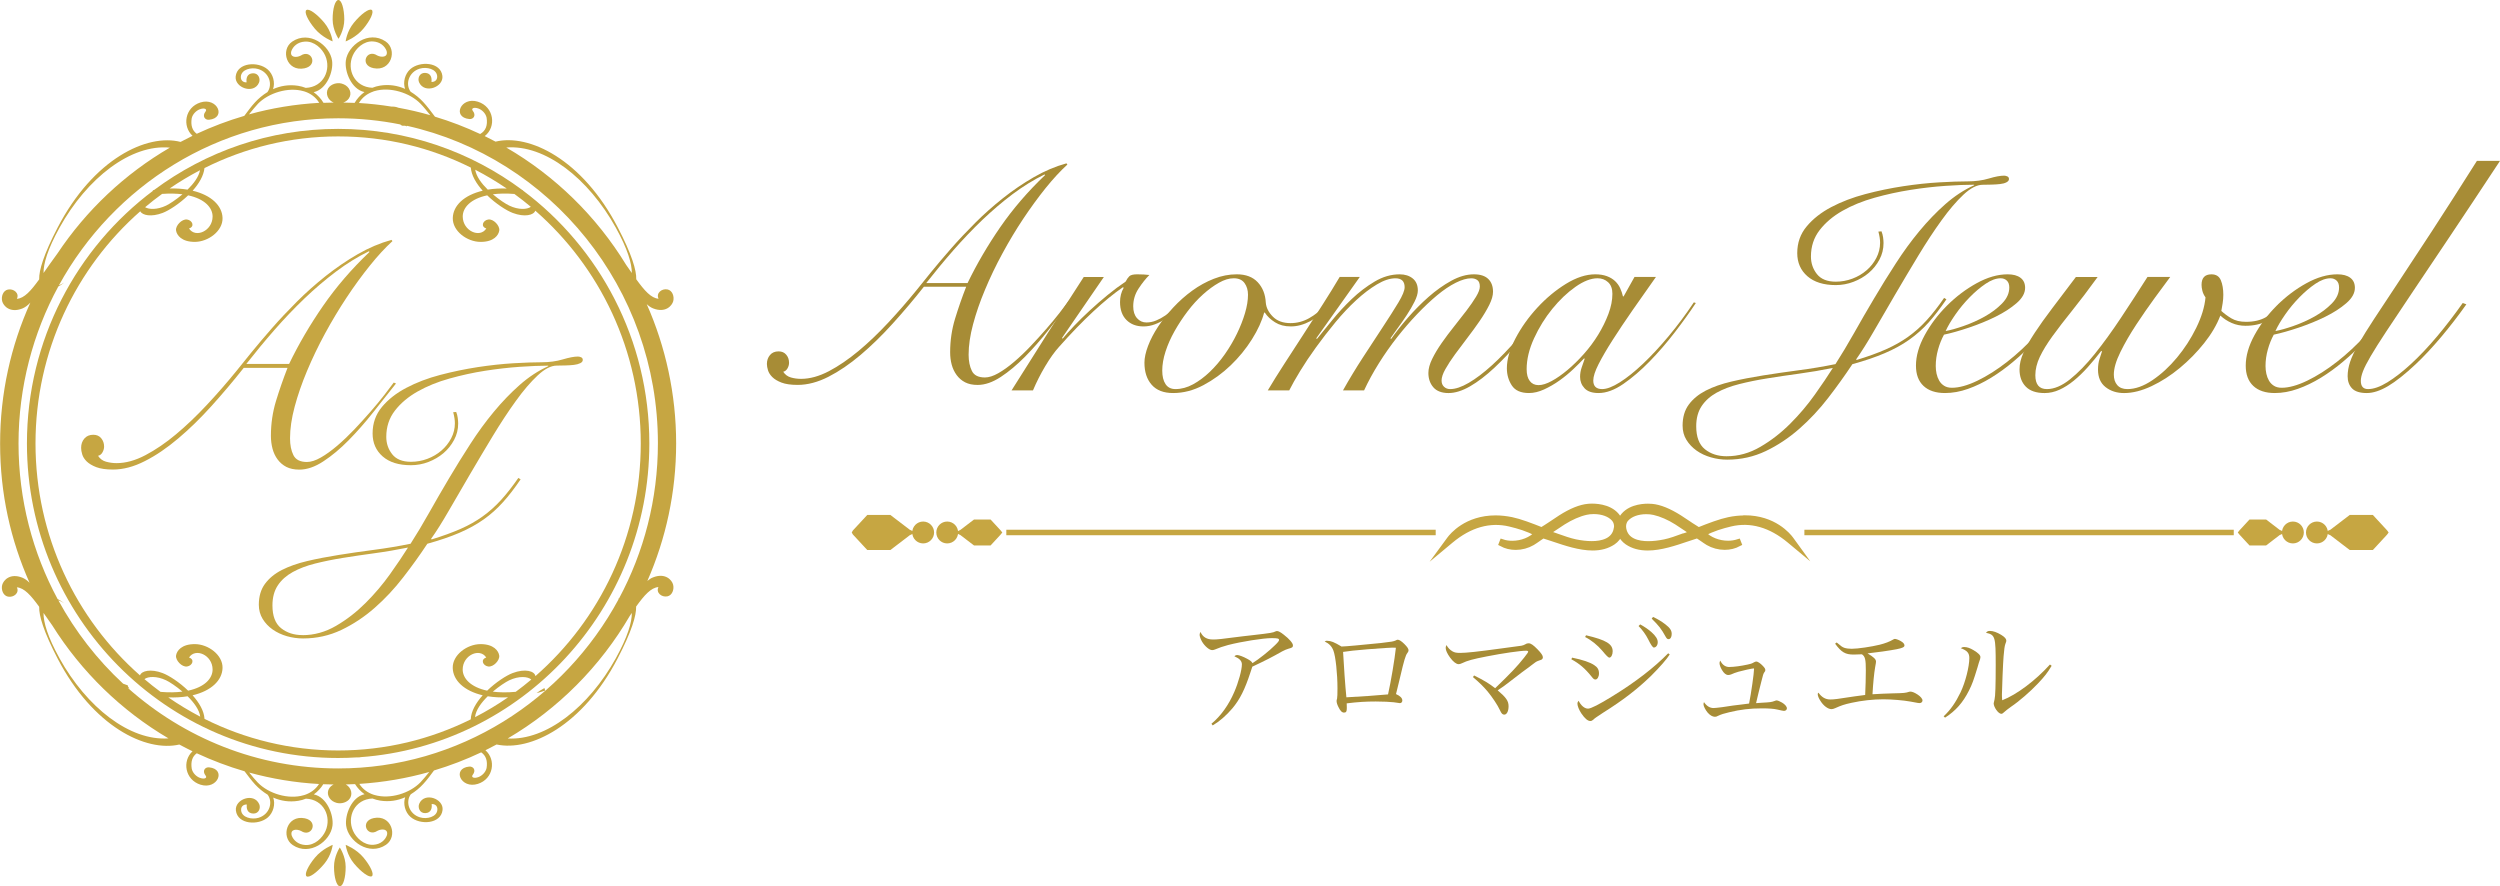 <?xml version="1.0" encoding="UTF-8"?>
<svg id="_レイヤー_2" data-name="レイヤー_2" xmlns="http://www.w3.org/2000/svg" viewBox="0 0 454.85 161.24">
  <defs>
    <style>
      .cls-1 {
        fill: #a78c36;
      }

      .cls-2 {
        stroke: #c6a642;
        stroke-miterlimit: 10;
      }

      .cls-2, .cls-3 {
        fill: #c6a642;
      }
    </style>
  </defs>
  <g id="_レイヤー_1-2" data-name="レイヤー_1">
    <g>
      <g>
        <path class="cls-3" d="M61.57,0c-.59,0-1.06,1.58-1.05,3.53,0,1.95,1.07,3.53,1.07,3.53,0,0,1.06-1.58,1.05-3.53C62.63,1.58,62.15,0,61.57,0Z"/>
        <path class="cls-3" d="M55.76,1.82c-.48.3.21,1.82,1.52,3.4,1.32,1.58,3.24,2.31,3.24,2.31,0,0-.21-1.82-1.52-3.4-1.32-1.58-2.77-2.61-3.24-2.31Z"/>
        <path class="cls-3" d="M67.62,1.8c-.48-.3-1.92.74-3.23,2.33-1.31,1.58-1.5,3.41-1.5,3.41,0,0,1.92-.74,3.23-2.33,1.31-1.58,1.98-3.11,1.5-3.41Z"/>
        <path class="cls-3" d="M60.77,157.72c0,1.95.49,3.53,1.07,3.53.59,0,1.06-1.58,1.05-3.53,0-1.95-1.07-3.53-1.07-3.53,0,0-1.06,1.58-1.05,3.53Z"/>
        <path class="cls-3" d="M62.89,153.71s.21,1.82,1.52,3.4c1.32,1.58,2.77,2.61,3.24,2.31s-.21-1.82-1.52-3.4c-1.32-1.58-3.24-2.31-3.24-2.31Z"/>
        <path class="cls-3" d="M57.3,156.04c-1.31,1.58-1.98,3.11-1.5,3.41.48.3,1.92-.74,3.23-2.33,1.31-1.58,1.5-3.41,1.5-3.41,0,0-1.92.74-3.23,2.33Z"/>
        <path class="cls-3" d="M95.1,34.63s.05-.02.08-.03c-.05,0-.1-.01-.14-.02-9.39-6.99-20.98-11.13-33.52-11.13s-24.09,4.13-33.48,11.11c-.14.02-.29.04-.42.06.11-.02.2,0,.29.04-13.95,10.43-23.01,27.18-23.01,46.02,0,31.56,25.4,57.23,56.62,57.23,1.14,0,2.27-.04,3.4-.11.06,0,.12,0,.19,0,.14,0,.29-.01.43-.01,0,0,.02-.02.02-.03,29.34-2.1,52.58-26.9,52.58-57.08,0-18.86-9.07-35.61-23.04-46.05ZM96.57,37.63c-.66.49-2.22.59-3.91-.22-.62-.29-1.81-1.06-2.99-2.06,1.13-.15,2.43-.18,3.92-.06,1.02.74,2.01,1.52,2.98,2.33ZM92.18,34.3c-1.25-.04-2.4.03-3.44.2-1.13-1.11-2.09-2.4-2.28-3.62,1.98,1.03,3.89,2.17,5.73,3.42ZM36.39,30.98c-.23,1.19-1.16,2.44-2.27,3.52-.99-.16-2.08-.24-3.26-.21,1.77-1.21,3.62-2.32,5.53-3.32ZM29.47,35.28c1.41-.1,2.65-.07,3.73.07-1.18,1-2.36,1.76-2.98,2.06-1.62.77-3.11.72-3.82.29,1-.84,2.02-1.65,3.08-2.41ZM26.28,123.56c.66-.5,2.22-.6,3.93.21.62.29,1.81,1.06,2.98,2.06-1.14.15-2.47.18-3.98.05-1-.74-1.98-1.51-2.93-2.32ZM30.61,126.88c1.28.05,2.46-.02,3.52-.2,1.16,1.14,2.14,2.46,2.3,3.71-2.01-1.05-3.95-2.23-5.82-3.51ZM86.43,130.48c.12-1.27,1.12-2.63,2.31-3.8,1.11.18,2.35.25,3.7.19-1.92,1.33-3.93,2.54-6.01,3.61ZM93.84,125.87c-1.6.15-2.99.12-4.18-.03,1.18-1,2.36-1.76,2.98-2.06,1.79-.85,3.42-.7,4.02-.14-.92.77-1.86,1.52-2.83,2.23ZM97.41,123c-.14-.91-1.88-1.41-4.15-.54-1.15.44-3.03,1.65-4.63,3.2-3.02-.65-4.46-2.25-4.45-3.87.02-2.62,3.13-3.98,4.29-2.16-1.1.36-.61,1.49.35,1.63.96.14,2.14-1.14,2.01-1.99-.12-.85-1-2.09-3.43-2.08-2.44.02-5.09,1.98-5.03,4.34.06,2.25,2.05,4.17,5.45,4.97-1.21,1.36-2.12,2.9-2.17,4.38-7.29,3.62-15.48,5.66-24.13,5.66s-16.97-2.07-24.31-5.75c-.08-1.45-.98-2.96-2.17-4.29,3.4-.8,5.39-2.72,5.45-4.97.06-2.37-2.6-4.33-5.03-4.34s-3.31,1.22-3.43,2.08c-.12.85,1.05,2.14,2.01,1.99.96-.14,1.45-1.28.35-1.63,1.16-1.82,4.27-.46,4.29,2.16.01,1.63-1.42,3.22-4.45,3.87-1.6-1.55-3.48-2.76-4.64-3.2-2.16-.82-3.85-.41-4.12.42-11.64-10.25-19.01-25.37-19.01-42.2s7.39-31.99,19.06-42.24c.39.75,2.01,1.08,4.07.3,1.15-.44,3.03-1.65,4.64-3.2,3.02.65,4.46,2.25,4.45,3.87-.02,2.62-3.13,3.98-4.29,2.16,1.1-.35.61-1.49-.35-1.63-.96-.14-2.14,1.14-2.01,1.99.12.85,1,2.09,3.43,2.08,2.44-.02,5.09-1.98,5.03-4.34-.06-2.25-2.05-4.17-5.44-4.97,1.14-1.28,2.01-2.72,2.15-4.12,7.34-3.68,15.59-5.76,24.32-5.76s16.85,2.04,24.14,5.67c.11,1.43.99,2.9,2.16,4.21-3.4.8-5.39,2.72-5.44,4.97-.06,2.37,2.6,4.33,5.03,4.34,2.44.02,3.31-1.22,3.43-2.08.12-.85-1.05-2.14-2.01-1.99-.96.14-1.45,1.28-.35,1.63-1.16,1.82-4.27.46-4.29-2.16-.01-1.63,1.42-3.22,4.45-3.87,1.6,1.55,3.48,2.76,4.64,3.2,2.15.82,3.83.41,4.11-.41,11.74,10.25,19.19,25.44,19.19,42.35s-7.43,32.07-19.15,42.32Z"/>
        <path class="cls-3" d="M99.06,125.18c-.51.27-.98.59-1.45.92.54-.13,1.06-.28,1.57-.45,0-.02-.01-.04-.02-.06-.01-.14-.06-.28-.11-.41Z"/>
        <path class="cls-3" d="M117.68,55.35c.37.34.74.6,1.15.76,2.23.88,3.43-.46,3.66-1.32.22-.86-.16-1.95-1.05-2.13-1.04-.21-2.13.68-1.62,1.69-1.35-.09-2.57-1.48-4.06-3.54.05-1.63-.81-4.53-3.37-9.45-6.45-12.39-16.14-17.07-22.23-15.59-.65-.35-1.31-.69-1.97-1.01,2.16-1.66,1.72-5.33-1.25-6.26-3.09-.97-4.76,2.84-1.55,3.16.75.07,1.3-.66.63-1.5-.35-.43.2-.73,1.06-.4.59.22,1.27.83,1.45,1.63.23,1.42-.16,2.42-1.17,2.99-2.64-1.24-5.39-2.3-8.22-3.15-.7-.9-1.36-1.84-2.15-2.68-.67-.72-1.44-1.35-2.28-1.86-1.02-1.38-.34-3.6,1.66-4.2,1.23-.37,3.07.04,3.17,1.37.06.84-.63,1.09-1.04,1.04.09-.64-.04-1.61-1.18-1.64-1.02-.02-1.38,1.02-1.07,1.72.96,2.16,4.48.9,4.24-1.17-.3-2.54-4.1-2.76-5.84-1.23-.98.87-1.37,2.4-.95,3.59-1.36-.6-2.9-.86-4.56-.59-.49.08-.95.21-1.39.39-3.26-.13-4.7-3.3-3.57-5.87.54-1.24,1.95-2.67,3.69-2.56,1.29.08,2.14.84,2.47,1.73.31,1.18-.92,1.22-1.71.82-1.93-1.27-3.27,1.78-.68,2.31,3.26.66,4.42-3.38,2.2-4.87-3.09-2.08-6.87.7-7.23,3.51-.25,1.97,1.01,5.21,3.39,5.71-.75.54-1.36,1.22-1.79,1.97-.68-.03-1.37-.05-2.06-.06.42-.15.78-.41,1.02-.76.64-.93.11-2.14-.98-2.58,0,0-.01,0-.02,0-.8-.38-1.92-.17-2.54.46-.79.81-.51,2.13.47,2.73.1.06.2.11.3.15-.62,0-1.23.02-1.85.05-.44-.74-1.04-1.4-1.79-1.94,2.38-.51,3.62-3.75,3.35-5.72-.37-2.81-4.17-5.58-7.25-3.48-2.21,1.5-1.03,5.53,2.23,4.86,2.59-.54,1.23-3.59-.69-2.31-.78.41-2.02.36-1.71-.81.32-.89,1.16-1.66,2.46-1.74,1.74-.12,3.16,1.3,3.71,2.54,1.14,2.56-.28,5.74-3.54,5.88-.44-.17-.9-.3-1.39-.38-1.66-.26-3.2,0-4.56.61.41-1.19.02-2.72-.97-3.58-1.75-1.53-5.54-1.29-5.83,1.26-.23,2.07,3.3,3.32,4.24,1.15.3-.7-.07-1.74-1.08-1.72-1.14.03-1.27,1.01-1.17,1.65-.41.05-1.1-.19-1.05-1.03.09-1.34,1.93-1.76,3.16-1.39,2,.6,2.69,2.81,1.68,4.2-.84.51-1.61,1.15-2.27,1.87-.71.77-1.31,1.62-1.94,2.45-2.98.87-5.87,1.97-8.65,3.26-.82-.59-1.12-1.53-.92-2.82.18-.8.86-1.4,1.45-1.63.87-.33,1.41-.04,1.07.4-.67.84-.11,1.57.64,1.5,3.21-.33,1.52-4.13-1.57-3.15-2.85.9-3.34,4.34-1.44,6.07-.74.36-1.46.73-2.18,1.11-6.09-1.57-15.86,3.09-22.35,15.56-2.56,4.92-3.42,7.82-3.37,9.45-1.49,2.06-2.71,3.45-4.06,3.54.51-1.01-.58-1.9-1.62-1.69-.89.18-1.27,1.27-1.05,2.13.22.86,1.43,2.2,3.66,1.32.52-.21.99-.57,1.46-1.07-3.53,7.82-5.5,16.5-5.5,25.64s1.92,17.59,5.36,25.33c-.42-.43-.86-.74-1.32-.93-2.23-.88-3.43.46-3.66,1.32-.22.86.16,1.95,1.05,2.13,1.04.21,2.13-.68,1.62-1.69,1.34.09,2.57,1.48,4.06,3.54-.05,1.63.81,4.53,3.37,9.45,6.41,12.32,16.03,17.02,22.13,15.61.79.43,1.59.84,2.4,1.23-1.91,1.74-1.4,5.18,1.46,6.08,3.09.97,4.76-2.84,1.55-3.16-.75-.07-1.3.66-.63,1.5.35.43-.2.73-1.07.4-.59-.22-1.27-.83-1.45-1.63-.21-1.29.09-2.24.91-2.83,2.79,1.3,5.7,2.4,8.7,3.28.62.81,1.22,1.64,1.92,2.4.67.72,1.44,1.35,2.28,1.86,1.02,1.38.34,3.6-1.66,4.2-1.23.37-3.07-.04-3.17-1.37-.06-.84.63-1.09,1.04-1.04-.09.64.04,1.61,1.18,1.64,1.02.02,1.38-1.02,1.07-1.72-.96-2.16-4.48-.9-4.24,1.17.3,2.54,4.1,2.76,5.84,1.23.98-.87,1.37-2.4.95-3.59,1.36.6,2.9.86,4.56.59.49-.08.95-.21,1.39-.39,3.26.13,4.7,3.3,3.57,5.87-.55,1.24-1.95,2.67-3.69,2.56-1.29-.08-2.14-.84-2.47-1.73-.31-1.18.92-1.22,1.71-.82,1.93,1.27,3.27-1.78.68-2.31-3.26-.66-4.42,3.38-2.2,4.87,3.09,2.08,6.87-.7,7.23-3.51.25-1.97-1.01-5.21-3.39-5.71.71-.51,1.29-1.15,1.72-1.85.62.03,1.25.04,1.88.05-.31.16-.58.37-.77.65-.64.93-.11,2.14.98,2.58,0,0,.01,0,.02,0,.8.38,1.92.17,2.54-.46.79-.81.51-2.13-.47-2.73-.03-.02-.06-.03-.09-.05.57-.01,1.13-.03,1.69-.06.43.7,1.02,1.33,1.73,1.84-2.37.51-3.61,3.75-3.35,5.72.37,2.81,4.17,5.58,7.25,3.48,2.21-1.5,1.03-5.53-2.23-4.86-2.59.54-1.23,3.59.69,2.31.78-.41,2.02-.36,1.71.81-.32.89-1.16,1.66-2.46,1.74-1.74.12-3.16-1.3-3.71-2.54-1.14-2.56.28-5.74,3.54-5.88.44.17.9.3,1.39.38,1.66.26,3.2,0,4.56-.61-.41,1.19-.02,2.72.97,3.58,1.75,1.53,5.54,1.29,5.83-1.26.23-2.07-3.3-3.32-4.24-1.15-.3.7.07,1.74,1.08,1.72,1.14-.03,1.27-1.01,1.17-1.65.41-.05,1.1.19,1.05,1.03-.09,1.34-1.93,1.76-3.16,1.39-2-.6-2.69-2.81-1.68-4.2.84-.51,1.61-1.15,2.27-1.87.72-.77,1.32-1.62,1.95-2.46,2.96-.89,5.83-1.99,8.59-3.3.86.59,1.19,1.54.98,2.86-.18.8-.86,1.4-1.45,1.63-.87.33-1.41.04-1.07-.4.67-.84.11-1.57-.64-1.5-3.21.33-1.52,4.13,1.57,3.15,2.87-.91,3.35-4.41,1.38-6.12.68-.34,1.36-.69,2.03-1.05,6.11,1.32,15.65-3.4,22.02-15.65,2.56-4.92,3.42-7.82,3.37-9.45,1.49-2.06,2.71-3.45,4.06-3.54-.51,1.01.58,1.9,1.62,1.69.89-.18,1.27-1.27,1.05-2.13-.22-.86-1.43-2.2-3.66-1.32-.36.14-.7.36-1.03.65,3.37-7.67,5.24-16.14,5.24-25.05s-1.92-17.59-5.36-25.33ZM112.04,41.42c2.17,3.91,2.93,6.57,2.91,8.25-.33-.47-.67-.96-1.03-1.48-5.39-8.82-12.9-16.18-21.81-21.35,7.05-.57,14.95,5.6,19.93,14.58ZM67.92,16.64c.08-.02.16-.05.24-.07,2.76-.82,6.38.27,8.35,2.3.57.58,1.15,1.32,1.78,2.09-1.9-.55-3.85-1-5.82-1.36-.02,0-.03-.02-.05-.02-.37-.15-.79-.2-1.21-.19-1.94-.31-3.91-.53-5.91-.65.62-1.05,1.55-1.72,2.63-2.09ZM46.88,18.93c1.96-2.04,5.57-3.14,8.34-2.34.08.03.16.05.24.07,1.07.36,1.99,1.02,2.62,2.05-4.4.25-8.68.96-12.78,2.1.56-.69,1.09-1.35,1.59-1.88ZM10.83,41.42c5.01-9.04,12.99-15.23,20.08-14.56-8.19,4.76-15.2,11.37-20.46,19.26-.94,1.27-1.77,2.47-2.53,3.55-.02-1.68.74-4.33,2.91-8.25ZM10.83,119.77c-2.17-3.91-2.93-6.56-2.91-8.25.49.7,1.02,1.46,1.58,2.25,5.3,8.45,12.57,15.53,21.15,20.57-7.03.5-14.87-5.64-19.83-14.58ZM55.49,144.61c-.08.02-.16.05-.24.07-2.76.82-6.38-.27-8.35-2.3-.5-.52-1.02-1.15-1.56-1.82,4.08,1.12,8.33,1.84,12.7,2.08-.62.98-1.52,1.61-2.55,1.97ZM76.52,142.31c-1.96,2.04-5.57,3.14-8.34,2.34-.08-.03-.16-.05-.24-.07-1.04-.35-1.94-.99-2.57-1.96,4.38-.28,8.64-1.01,12.73-2.17-.56.69-1.08,1.34-1.59,1.87ZM112.04,119.77c-4.92,8.87-12.69,14.99-19.67,14.59,9.18-5.39,16.85-13.1,22.23-22.33.12-.17.24-.34.35-.51.03,1.68-.74,4.33-2.91,8.25ZM112.62,108.89c-.06.03-.12.05-.18.08.04.01.07.03.11.05-9.89,18.33-29.05,30.79-51.02,30.79-14.65,0-28.06-5.54-38.3-14.67.11.05.22.1.33.15-.08-.11-.16-.22-.24-.33-.06-.09-.07-.18-.06-.26-.3-.1-.58-.2-.86-.31-4.7-4.35-8.69-9.48-11.79-15.17.36.11.72.29,1.06.54-.27-.24-.7-.53-1.19-.77-4.53-8.41-7.11-18.07-7.11-28.32s2.63-20.08,7.24-28.55c.44-.22.82-.48,1.06-.71-.3.22-.63.39-.95.5,9.95-18.11,28.99-30.39,50.81-30.39,3.88,0,7.68.39,11.35,1.13,0,.02,0,.05,0,.07.1.05.21.1.31.15h.43c.16,0,.27.06.35.14.01-.04.02-.08.04-.13,26.1,5.82,45.69,29.51,45.69,57.77,0,10.21-2.56,19.82-7.06,28.21Z"/>
      </g>
      <g>
        <path class="cls-3" d="M44.36,66.91c-1.9,2.4-3.85,4.71-5.86,6.94-2.01,2.23-4.03,4.2-6.07,5.92-2.03,1.72-4.05,3.1-6.07,4.12-2.01,1.03-3.95,1.54-5.8,1.54-1.28,0-2.29-.15-3.05-.44-.75-.29-1.33-.64-1.74-1.04-.41-.41-.68-.83-.81-1.28-.14-.44-.2-.84-.2-1.19,0-.66.19-1.22.58-1.68.39-.46.93-.7,1.63-.7.62,0,1.1.21,1.45.64.35.43.52.93.52,1.51,0,.35-.1.7-.29,1.04-.19.35-.46.56-.81.64.35.54.83.9,1.45,1.07.62.17,1.26.26,1.92.26,1.66,0,3.41-.48,5.25-1.45,1.84-.97,3.7-2.23,5.57-3.8,1.88-1.57,3.74-3.35,5.6-5.34,1.86-1.99,3.64-4.03,5.34-6.12.73-.93,1.65-2.07,2.76-3.42,1.1-1.35,2.35-2.82,3.74-4.41,1.39-1.59,2.91-3.2,4.56-4.85,1.64-1.64,3.4-3.2,5.25-4.67,1.86-1.47,3.79-2.79,5.8-3.95,2.01-1.16,4.06-2.03,6.15-2.61l.17.23c-1.32,1.2-2.69,2.69-4.12,4.47-1.43,1.78-2.84,3.71-4.21,5.78-1.37,2.07-2.68,4.25-3.92,6.53-1.24,2.28-2.33,4.56-3.28,6.82-.95,2.26-1.7,4.44-2.26,6.53-.56,2.09-.84,4.01-.84,5.75,0,1.2.2,2.22.61,3.05.41.83,1.23,1.25,2.47,1.25.73,0,1.58-.27,2.52-.81.95-.54,1.94-1.26,2.99-2.15,1.04-.89,2.08-1.88,3.11-2.96,1.02-1.08,2-2.16,2.93-3.22.93-1.06,1.76-2.07,2.5-3.02.73-.95,1.32-1.71,1.74-2.29l.41.17c-1.32,1.66-2.71,3.42-4.18,5.28-1.47,1.86-2.96,3.55-4.47,5.08-1.51,1.53-3.03,2.8-4.56,3.8-1.53,1.01-2.99,1.51-4.38,1.51-.93,0-1.71-.17-2.35-.49-.64-.33-1.17-.78-1.6-1.36-.43-.58-.74-1.24-.93-1.97-.19-.73-.29-1.51-.29-2.32,0-2.21.31-4.32.93-6.36.62-2.03,1.32-4.03,2.09-6.01h-7.95ZM52.6,66.21c1.74-3.6,3.8-7.12,6.18-10.56,2.38-3.44,5.19-6.71,8.45-9.81l-.12-.12c-2.05,1.01-4.05,2.24-6.01,3.72-1.95,1.47-3.86,3.1-5.72,4.88-1.86,1.78-3.67,3.68-5.43,5.69-1.76,2.01-3.47,4.08-5.14,6.21h7.78Z"/>
        <path class="cls-3" d="M83,74.95c.14.34.23.71.28,1.08.05.38.08.72.08,1.03,0,1.07-.25,2.06-.75,2.99-.5.93-1.14,1.73-1.93,2.4-.79.67-1.7,1.2-2.73,1.6-1.03.4-2.1.59-3.2.59-2.2,0-3.91-.53-5.13-1.6-1.22-1.07-1.83-2.46-1.83-4.18,0-1.86.57-3.46,1.7-4.82,1.13-1.36,2.61-2.52,4.44-3.48,1.82-.96,3.88-1.75,6.17-2.35,2.29-.6,4.57-1.07,6.84-1.42,2.27-.34,4.43-.58,6.48-.7,2.05-.12,3.76-.18,5.13-.18s2.69-.17,3.84-.52c1.15-.34,2.07-.52,2.76-.52.17,0,.36.04.57.13.21.09.31.25.31.49s-.15.44-.46.59c-.31.15-.7.26-1.16.31-.46.05-.98.09-1.55.1-.57.02-1.09.03-1.57.03-1.03,0-2.18.59-3.46,1.78-1.27,1.19-2.6,2.73-3.97,4.64-1.38,1.91-2.78,4.04-4.21,6.4-1.43,2.36-2.82,4.7-4.18,7.02-1.36,2.32-2.64,4.52-3.84,6.6-1.2,2.08-2.27,3.78-3.2,5.08l.1.1c2.03-.62,3.78-1.26,5.26-1.91,1.48-.65,2.82-1.41,4.02-2.27,1.2-.86,2.32-1.86,3.35-2.99,1.03-1.13,2.08-2.48,3.15-4.02l.41.26c-1.07,1.58-2.13,2.97-3.2,4.15-1.07,1.19-2.24,2.24-3.53,3.15-1.29.91-2.76,1.72-4.41,2.43-1.65.71-3.6,1.37-5.83,1.99-1.34,2.03-2.8,4.07-4.39,6.11-1.58,2.05-3.31,3.9-5.19,5.55-1.88,1.65-3.9,2.99-6.06,4.02-2.17,1.03-4.49,1.55-6.97,1.55-1,0-1.98-.14-2.94-.41-.96-.28-1.82-.68-2.58-1.21-.76-.53-1.37-1.18-1.83-1.93-.46-.76-.7-1.62-.7-2.58,0-1.51.37-2.78,1.11-3.79.74-1.01,1.76-1.86,3.07-2.53,1.31-.67,2.85-1.21,4.62-1.63s3.68-.78,5.73-1.11c2.05-.33,4.19-.64,6.42-.93,2.24-.29,4.45-.66,6.66-1.11,1.1-1.72,2.23-3.6,3.38-5.65,1.15-2.05,2.36-4.13,3.61-6.24,1.26-2.12,2.55-4.21,3.9-6.29,1.34-2.08,2.76-4.02,4.26-5.83,1.5-1.81,3.06-3.43,4.7-4.88,1.63-1.44,3.36-2.58,5.19-3.41v-.1c-1.44,0-3.17.07-5.19.21-2.01.14-4.11.38-6.29.72-2.18.34-4.35.82-6.5,1.42-2.15.6-4.08,1.39-5.78,2.35-1.7.96-3.08,2.12-4.13,3.48-1.05,1.36-1.57,2.95-1.57,4.77,0,1.2.36,2.26,1.08,3.17.72.91,1.86,1.37,3.41,1.37,1.03,0,2.03-.18,2.99-.54.96-.36,1.81-.86,2.55-1.5.74-.64,1.33-1.38,1.78-2.24.45-.86.67-1.77.67-2.73,0-.58-.1-1.25-.31-2.01l.57-.05ZM55.04,115.56c2.13,0,4.17-.57,6.11-1.7,1.94-1.13,3.74-2.53,5.39-4.18,1.65-1.65,3.13-3.4,4.44-5.24,1.31-1.84,2.39-3.45,3.25-4.82-2.03.41-4.05.76-6.06,1.03-2.01.27-3.93.56-5.75.85-1.82.29-3.52.64-5.08,1.03-1.56.39-2.92.91-4.08,1.55-1.15.64-2.06,1.44-2.71,2.42-.65.98-.98,2.19-.98,3.64,0,1.93.52,3.31,1.57,4.15,1.05.84,2.35,1.26,3.9,1.26Z"/>
      </g>
    </g>
    <g>
      <g>
        <path class="cls-1" d="M168.09,52.17c-1.83,2.32-3.72,4.55-5.66,6.69-1.94,2.15-3.89,4.05-5.85,5.71s-3.91,2.99-5.85,3.98c-1.94.99-3.81,1.48-5.6,1.48-1.23,0-2.21-.14-2.94-.42-.73-.28-1.29-.62-1.68-1.01-.39-.39-.65-.8-.78-1.23-.13-.43-.2-.81-.2-1.15,0-.63.19-1.18.56-1.62.37-.45.9-.67,1.57-.67.6,0,1.06.21,1.4.62.34.41.5.9.5,1.46,0,.34-.09.67-.28,1.01-.19.34-.45.54-.78.62.34.52.8.87,1.4,1.04.6.17,1.21.25,1.85.25,1.6,0,3.29-.47,5.07-1.4,1.77-.93,3.56-2.16,5.38-3.67,1.81-1.51,3.61-3.23,5.4-5.15s3.51-3.89,5.15-5.91c.71-.9,1.6-2,2.66-3.3s2.27-2.73,3.61-4.26c1.34-1.53,2.81-3.09,4.4-4.68,1.59-1.59,3.28-3.09,5.07-4.51,1.79-1.42,3.66-2.69,5.6-3.81,1.94-1.12,3.92-1.96,5.94-2.52l.17.22c-1.27,1.16-2.6,2.6-3.98,4.31-1.38,1.72-2.73,3.58-4.06,5.57-1.33,2-2.59,4.1-3.78,6.3-1.2,2.2-2.25,4.4-3.16,6.58-.92,2.18-1.64,4.28-2.18,6.3-.54,2.02-.81,3.86-.81,5.54,0,1.16.2,2.14.59,2.94s1.18,1.2,2.38,1.2c.71,0,1.52-.26,2.44-.78.91-.52,1.88-1.21,2.88-2.07,1.01-.86,2.01-1.81,3-2.86.99-1.04,1.93-2.08,2.83-3.11.9-1.03,1.7-2,2.41-2.91.71-.91,1.27-1.65,1.68-2.21l.39.17c-1.27,1.61-2.61,3.3-4.03,5.1-1.42,1.79-2.86,3.43-4.31,4.9-1.46,1.47-2.92,2.7-4.4,3.67-1.48.97-2.88,1.46-4.23,1.46-.9,0-1.65-.16-2.27-.48-.62-.32-1.13-.76-1.54-1.32-.41-.56-.71-1.19-.9-1.9-.19-.71-.28-1.46-.28-2.24,0-2.13.3-4.17.9-6.13.6-1.96,1.27-3.89,2.02-5.8h-7.67ZM176.04,51.5c1.68-3.47,3.67-6.87,5.96-10.19,2.3-3.32,5.01-6.48,8.15-9.46l-.11-.11c-1.98.97-3.91,2.17-5.8,3.58-1.89,1.42-3.72,2.99-5.52,4.7-1.79,1.72-3.54,3.55-5.24,5.49-1.7,1.94-3.35,3.94-4.96,5.99h7.5Z"/>
        <path class="cls-1" d="M200.84,50.39l-7.62,11.1.12.12c.56-.68,1.27-1.47,2.13-2.37.86-.9,1.8-1.82,2.82-2.76,1.02-.94,2.09-1.87,3.21-2.79,1.12-.92,2.22-1.74,3.3-2.46.2-.4.42-.72.66-.96.24-.24.72-.36,1.44-.36.44,0,.83.01,1.17.03.34.02.69.05,1.05.09-.68.68-1.34,1.51-1.98,2.49-.64.98-.96,2.05-.96,3.21,0,.92.23,1.64.69,2.16.46.52,1.03.78,1.71.78.6,0,1.19-.12,1.77-.36.58-.24,1.13-.54,1.65-.9.52-.36,1.02-.74,1.5-1.14.48-.4.9-.76,1.26-1.08l.36.24c-.4.4-.86.83-1.38,1.29-.52.46-1.08.89-1.68,1.29s-1.24.73-1.92.99c-.68.26-1.38.39-2.1.39-1.28,0-2.31-.39-3.09-1.17-.78-.78-1.17-1.87-1.17-3.27,0-.96.22-1.82.66-2.58l-.12-.12c-1.64,1.12-3.44,2.59-5.4,4.41-1.96,1.82-4.04,3.97-6.24,6.45-.8.88-1.63,2.04-2.49,3.48-.86,1.44-1.61,2.92-2.25,4.44h-3.9c2.16-3.44,4.32-6.86,6.48-10.26,2.16-3.4,4.38-6.86,6.66-10.38h3.66Z"/>
        <path class="cls-1" d="M241.64,55.85c-.96,1.08-2.04,1.94-3.24,2.58-1.2.64-2.38.96-3.54.96s-2.08-.25-2.88-.75c-.8-.5-1.42-1.09-1.86-1.77h-.12c-.4,1.52-1.14,3.14-2.22,4.86-1.08,1.72-2.37,3.3-3.87,4.74-1.5,1.44-3.15,2.64-4.95,3.6s-3.64,1.44-5.52,1.44c-1.72,0-3.02-.5-3.9-1.5-.88-1-1.32-2.34-1.32-4.02,0-.88.22-1.9.66-3.06.44-1.16,1.05-2.33,1.83-3.51.78-1.18,1.7-2.34,2.76-3.48,1.06-1.14,2.21-2.16,3.45-3.06,1.24-.9,2.55-1.62,3.93-2.16s2.77-.81,4.17-.81c1.64,0,2.91.48,3.81,1.44s1.39,2.2,1.47,3.72c.08.92.51,1.77,1.29,2.55.78.78,1.85,1.17,3.21,1.17,1.2,0,2.33-.3,3.39-.9,1.06-.6,2.05-1.38,2.97-2.34l.48.3ZM211.46,67.43c0,1.04.2,1.86.6,2.46.4.6,1,.9,1.8.9,1.08,0,2.15-.29,3.21-.87,1.06-.58,2.08-1.34,3.06-2.28.98-.94,1.89-2.01,2.73-3.21.84-1.2,1.57-2.44,2.19-3.72.62-1.28,1.11-2.53,1.47-3.75.36-1.22.54-2.33.54-3.33,0-.84-.21-1.55-.63-2.13-.42-.58-1.07-.87-1.95-.87s-1.74.27-2.7.81c-.96.54-1.93,1.25-2.91,2.13-.98.88-1.91,1.9-2.79,3.06-.88,1.16-1.67,2.36-2.37,3.6-.7,1.24-1.25,2.48-1.65,3.72-.4,1.24-.6,2.4-.6,3.48Z"/>
        <path class="cls-1" d="M230.66,71.03c.88-1.48,1.89-3.1,3.03-4.86,1.14-1.76,2.3-3.55,3.48-5.37,1.18-1.82,2.34-3.62,3.48-5.4,1.14-1.78,2.17-3.45,3.09-5.01h3.66l-7.92,11.16.12.12c.76-.92,1.68-2.05,2.76-3.39,1.08-1.34,2.27-2.63,3.57-3.87,1.3-1.24,2.69-2.3,4.17-3.18,1.48-.88,3-1.32,4.56-1.32.96,0,1.75.25,2.37.75.62.5.93,1.23.93,2.19,0,.56-.2,1.24-.6,2.04-.4.8-.87,1.61-1.41,2.43-.54.82-1.09,1.61-1.65,2.37-.56.76-1,1.38-1.32,1.86l.12.12c.84-1.2,1.85-2.48,3.03-3.84,1.18-1.36,2.44-2.63,3.78-3.81,1.34-1.18,2.72-2.16,4.14-2.94,1.42-.78,2.79-1.17,4.11-1.17,1.16,0,2.03.28,2.61.84.58.56.87,1.34.87,2.34,0,.68-.23,1.48-.69,2.4-.46.92-1.04,1.89-1.74,2.91-.7,1.02-1.45,2.05-2.25,3.09-.8,1.04-1.55,2.04-2.25,3-.7.96-1.28,1.85-1.74,2.67-.46.82-.69,1.51-.69,2.07,0,.48.15.86.45,1.14.3.28.67.42,1.11.42.96,0,2.09-.38,3.39-1.14,1.3-.76,2.7-1.82,4.2-3.18,1.5-1.36,3.07-2.99,4.71-4.89,1.64-1.9,3.3-3.99,4.98-6.27l.48.24c-1.64,2.24-3.28,4.33-4.92,6.27-1.64,1.94-3.23,3.63-4.77,5.07-1.54,1.44-3.02,2.57-4.44,3.39-1.42.82-2.73,1.23-3.93,1.23s-2.16-.35-2.76-1.05-.9-1.57-.9-2.61c0-.76.23-1.61.69-2.55.46-.94,1.04-1.91,1.74-2.91.7-1,1.45-2,2.25-3,.8-1,1.55-1.96,2.25-2.88.7-.92,1.28-1.76,1.74-2.52.46-.76.69-1.38.69-1.86,0-.56-.15-.95-.45-1.17-.3-.22-.67-.33-1.11-.33-.8,0-1.74.27-2.82.81-1.08.54-2.21,1.3-3.39,2.28-1.18.98-2.39,2.12-3.63,3.42-1.24,1.3-2.45,2.7-3.63,4.2-1.18,1.5-2.29,3.08-3.33,4.74-1.04,1.66-1.94,3.31-2.7,4.95h-3.84c1.12-2,2.33-4,3.63-6,1.3-2,2.51-3.85,3.63-5.55,1.12-1.7,2.06-3.18,2.82-4.44.76-1.26,1.14-2.19,1.14-2.79,0-1.08-.56-1.62-1.68-1.62-1,0-2.12.37-3.36,1.11-1.24.74-2.5,1.7-3.78,2.88-1.28,1.18-2.54,2.52-3.78,4.02-1.24,1.5-2.41,3.01-3.51,4.53-1.1,1.52-2.07,2.97-2.91,4.35-.84,1.38-1.5,2.55-1.98,3.51h-3.9Z"/>
        <path class="cls-1" d="M297.38,50.39h3.9c-1.48,2.08-2.9,4.1-4.26,6.06-1.36,1.96-2.57,3.77-3.63,5.43-1.06,1.66-1.91,3.12-2.55,4.38-.64,1.26-.96,2.25-.96,2.97,0,1.04.54,1.56,1.62,1.56.84,0,1.91-.41,3.21-1.23,1.3-.82,2.71-1.95,4.23-3.39,1.52-1.44,3.08-3.12,4.68-5.04s3.12-3.96,4.56-6.12l.36.12c-1.08,1.64-2.35,3.41-3.81,5.31-1.46,1.9-2.99,3.67-4.59,5.31-1.6,1.64-3.2,3.01-4.8,4.11-1.6,1.1-3.1,1.65-4.5,1.65-1.16,0-2.01-.29-2.55-.87-.54-.58-.81-1.27-.81-2.07,0-.56.09-1.11.27-1.65.18-.54.37-1.09.57-1.65l-.12-.06c-.52.56-1.17,1.21-1.95,1.95-.78.74-1.62,1.43-2.52,2.07-.9.64-1.83,1.18-2.79,1.62-.96.44-1.88.66-2.76.66-1.48,0-2.52-.46-3.12-1.38-.6-.92-.9-1.96-.9-3.12,0-1.64.52-3.45,1.56-5.43,1.04-1.98,2.36-3.84,3.96-5.58,1.6-1.74,3.34-3.19,5.22-4.35,1.88-1.16,3.66-1.74,5.34-1.74.8,0,1.5.11,2.1.33.6.22,1.1.52,1.5.9.4.38.71.81.93,1.29.22.48.39.98.51,1.5h.12l1.98-3.54ZM277.76,67.19c0,.92.19,1.63.57,2.13.38.5.91.75,1.59.75s1.48-.25,2.4-.75c.92-.5,1.88-1.17,2.88-2.01,1-.84,1.99-1.81,2.97-2.91.98-1.1,1.85-2.27,2.61-3.51.76-1.24,1.38-2.5,1.86-3.78.48-1.28.72-2.5.72-3.66,0-.92-.26-1.62-.78-2.1-.52-.48-1.16-.72-1.92-.72-1.2,0-2.54.52-4.02,1.56-1.48,1.04-2.88,2.37-4.2,3.99-1.32,1.62-2.43,3.41-3.33,5.37-.9,1.96-1.35,3.84-1.35,5.64Z"/>
        <path class="cls-1" d="M342.32,42.09c.14.35.23.71.29,1.09.05.38.08.73.08,1.04,0,1.08-.25,2.08-.75,3.02-.5.94-1.15,1.74-1.95,2.42-.8.68-1.72,1.21-2.76,1.61-1.04.4-2.12.6-3.22.6-2.22,0-3.94-.54-5.17-1.61-1.23-1.07-1.85-2.48-1.85-4.21,0-1.87.57-3.49,1.72-4.86,1.14-1.37,2.63-2.54,4.47-3.51,1.84-.97,3.91-1.76,6.21-2.37,2.3-.61,4.6-1.08,6.89-1.43s4.46-.58,6.53-.7c2.06-.12,3.79-.18,5.17-.18s2.71-.17,3.87-.52c1.16-.35,2.09-.52,2.78-.52.17,0,.36.04.57.13s.31.25.31.49-.16.44-.47.6c-.31.16-.7.26-1.17.31s-.99.09-1.56.1c-.57.02-1.1.03-1.59.03-1.04,0-2.2.6-3.48,1.79-1.28,1.2-2.62,2.76-4,4.68-1.39,1.92-2.8,4.07-4.24,6.45-1.44,2.38-2.84,4.73-4.21,7.07-1.37,2.34-2.66,4.56-3.87,6.66-1.21,2.1-2.29,3.8-3.22,5.12l.1.1c2.04-.62,3.81-1.26,5.3-1.92,1.49-.66,2.84-1.42,4.06-2.29,1.21-.87,2.34-1.87,3.38-3.02,1.04-1.14,2.1-2.5,3.17-4.06l.42.26c-1.08,1.59-2.15,2.99-3.22,4.19-1.07,1.2-2.26,2.25-3.56,3.17-1.3.92-2.78,1.73-4.45,2.44-1.66.71-3.62,1.38-5.88,2-1.35,2.04-2.83,4.1-4.42,6.16-1.59,2.06-3.34,3.93-5.23,5.59s-3.93,3.02-6.11,4.06c-2.18,1.04-4.52,1.56-7.02,1.56-1,0-1.99-.14-2.96-.42-.97-.28-1.84-.68-2.6-1.22-.76-.54-1.38-1.19-1.85-1.95-.47-.76-.7-1.63-.7-2.6,0-1.53.37-2.8,1.12-3.82.75-1.02,1.78-1.87,3.09-2.55,1.32-.68,2.87-1.22,4.65-1.64,1.79-.42,3.71-.79,5.77-1.12,2.06-.33,4.22-.64,6.47-.94,2.25-.29,4.49-.67,6.71-1.12,1.11-1.73,2.24-3.63,3.41-5.69,1.16-2.06,2.37-4.16,3.64-6.29,1.26-2.13,2.57-4.25,3.93-6.34,1.35-2.1,2.78-4.06,4.29-5.88s3.08-3.46,4.73-4.91,3.39-2.6,5.23-3.43v-.1c-1.46,0-3.2.07-5.23.21-2.03.14-4.14.38-6.34.73-2.2.35-4.39.82-6.55,1.43-2.17.61-4.11,1.4-5.82,2.37s-3.1,2.14-4.16,3.51c-1.06,1.37-1.59,2.97-1.59,4.81,0,1.21.36,2.28,1.09,3.2.73.92,1.87,1.38,3.43,1.38,1.04,0,2.04-.18,3.02-.55.97-.36,1.83-.87,2.57-1.51.75-.64,1.34-1.39,1.79-2.26.45-.87.68-1.79.68-2.76,0-.59-.1-1.27-.31-2.03l.57-.05ZM314.13,83.01c2.15,0,4.2-.57,6.16-1.72,1.96-1.14,3.77-2.55,5.43-4.21s3.15-3.42,4.47-5.28c1.32-1.85,2.41-3.48,3.28-4.86-2.05.42-4.08.76-6.11,1.04-2.03.28-3.96.56-5.8.86-1.84.29-3.54.64-5.12,1.04-1.58.4-2.95.92-4.11,1.56-1.16.64-2.07,1.46-2.73,2.44-.66.99-.99,2.21-.99,3.67,0,1.94.53,3.34,1.59,4.19,1.06.85,2.37,1.27,3.93,1.27Z"/>
        <path class="cls-1" d="M375.29,55.49c-.6,1-1.35,2.1-2.25,3.3-.9,1.2-1.92,2.39-3.06,3.57-1.14,1.18-2.36,2.32-3.66,3.42-1.3,1.1-2.65,2.08-4.05,2.94-1.4.86-2.81,1.54-4.23,2.04-1.42.5-2.81.75-4.17.75-1.68,0-2.98-.43-3.9-1.29-.92-.86-1.38-2.09-1.38-3.69,0-1.76.53-3.61,1.59-5.55,1.06-1.94,2.41-3.73,4.05-5.37s3.44-3,5.4-4.08,3.84-1.62,5.64-1.62c1,0,1.78.21,2.34.63.56.42.84,1.03.84,1.83,0,.96-.52,1.89-1.56,2.79-1.04.9-2.31,1.72-3.81,2.46-1.5.74-3.11,1.4-4.83,1.98s-3.24,1.01-4.56,1.29c-.44.8-.8,1.7-1.08,2.7-.28,1-.42,2-.42,3,0,.48.05.95.15,1.41.1.46.26.88.48,1.26.22.38.52.69.9.93.38.24.85.36,1.41.36,1.32,0,2.87-.43,4.65-1.29,1.78-.86,3.59-2.01,5.43-3.45,1.84-1.44,3.6-3.08,5.28-4.92s3.12-3.74,4.32-5.7l.48.3ZM365.57,52.31c0-.56-.15-.98-.45-1.26-.3-.28-.67-.42-1.11-.42-.84,0-1.75.33-2.73.99-.98.66-1.95,1.48-2.91,2.46-.96.98-1.83,2.03-2.61,3.15-.78,1.12-1.37,2.12-1.77,3,.88-.16,1.98-.47,3.3-.93,1.32-.46,2.59-1.03,3.81-1.71,1.22-.68,2.27-1.47,3.15-2.37.88-.9,1.32-1.87,1.32-2.91Z"/>
        <path class="cls-1" d="M381.65,50.39c-1.68,2.32-3.22,4.35-4.62,6.09-1.4,1.74-2.6,3.3-3.6,4.68-1,1.38-1.77,2.64-2.31,3.78-.54,1.14-.81,2.25-.81,3.33,0,1.68.7,2.52,2.1,2.52,1.32,0,2.72-.59,4.2-1.77s2.99-2.73,4.53-4.65c1.54-1.92,3.12-4.1,4.74-6.54,1.62-2.44,3.23-4.92,4.83-7.44h4.14c-.72.96-1.65,2.22-2.79,3.78-1.14,1.56-2.27,3.19-3.39,4.89-1.12,1.7-2.08,3.36-2.88,4.98-.8,1.62-1.2,2.99-1.2,4.11,0,.8.21,1.44.63,1.92.42.48,1.03.72,1.83.72,1.44,0,2.96-.54,4.56-1.62s3.09-2.45,4.47-4.11c1.38-1.66,2.55-3.47,3.51-5.43.96-1.96,1.52-3.8,1.68-5.52-.28-.4-.47-.8-.57-1.2-.1-.4-.15-.76-.15-1.08,0-1.28.6-1.92,1.8-1.92.84,0,1.41.36,1.71,1.08s.45,1.6.45,2.64c0,.52-.04,1.03-.12,1.53-.08.5-.16.97-.24,1.41.52.48,1.13.93,1.83,1.35.7.42,1.59.63,2.67.63,1.44,0,2.66-.29,3.66-.87s1.78-1.39,2.34-2.43l.54.36c-1.36,2.44-3.58,3.66-6.66,3.66-.88,0-1.71-.17-2.49-.51-.78-.34-1.47-.79-2.07-1.35-.64,1.68-1.62,3.35-2.94,5.01-1.32,1.66-2.8,3.17-4.44,4.53-1.64,1.36-3.35,2.46-5.13,3.3-1.78.84-3.45,1.26-5.01,1.26-1.32,0-2.44-.36-3.36-1.08-.92-.72-1.38-1.78-1.38-3.18,0-.76.1-1.43.3-2.01.2-.58.34-1.01.42-1.29l-.12-.12c-.8,1.04-1.62,2.03-2.46,2.97-.84.94-1.69,1.76-2.55,2.46-.86.7-1.73,1.25-2.61,1.65s-1.78.6-2.7.6c-1.52,0-2.66-.39-3.42-1.17-.76-.78-1.14-1.83-1.14-3.15,0-.96.24-1.97.72-3.03.48-1.06,1.16-2.26,2.04-3.6.88-1.34,1.95-2.84,3.21-4.5,1.26-1.66,2.69-3.55,4.29-5.67h3.96Z"/>
        <path class="cls-1" d="M435.29,55.49c-.6,1-1.35,2.1-2.25,3.3-.9,1.2-1.92,2.39-3.06,3.57-1.14,1.18-2.36,2.32-3.66,3.42-1.3,1.1-2.65,2.08-4.05,2.94-1.4.86-2.81,1.54-4.23,2.04-1.42.5-2.81.75-4.17.75-1.68,0-2.98-.43-3.9-1.29-.92-.86-1.38-2.09-1.38-3.69,0-1.76.53-3.61,1.59-5.55,1.06-1.94,2.41-3.73,4.05-5.37s3.44-3,5.4-4.08,3.84-1.62,5.64-1.62c1,0,1.78.21,2.34.63.56.42.84,1.03.84,1.83,0,.96-.52,1.89-1.56,2.79-1.04.9-2.31,1.72-3.81,2.46-1.5.74-3.11,1.4-4.83,1.98s-3.24,1.01-4.56,1.29c-.44.8-.8,1.7-1.08,2.7-.28,1-.42,2-.42,3,0,.48.05.95.15,1.41.1.46.26.88.48,1.26.22.38.52.69.9.93.38.24.85.36,1.41.36,1.32,0,2.87-.43,4.65-1.29,1.78-.86,3.59-2.01,5.43-3.45,1.84-1.44,3.6-3.08,5.28-4.92s3.12-3.74,4.32-5.7l.48.3ZM425.57,52.31c0-.56-.15-.98-.45-1.26-.3-.28-.67-.42-1.11-.42-.84,0-1.75.33-2.73.99-.98.66-1.95,1.48-2.91,2.46-.96.98-1.83,2.03-2.61,3.15-.78,1.12-1.37,2.12-1.77,3,.88-.16,1.98-.47,3.3-.93,1.32-.46,2.59-1.03,3.81-1.71,1.22-.68,2.27-1.47,3.15-2.37.88-.9,1.32-1.87,1.32-2.91Z"/>
        <path class="cls-1" d="M454.85,29.27c-3.56,5.4-6.66,10.07-9.3,14.01-2.64,3.94-4.9,7.31-6.78,10.11s-3.42,5.11-4.62,6.93c-1.2,1.82-2.14,3.31-2.82,4.47-.68,1.16-1.15,2.08-1.41,2.76-.26.68-.39,1.26-.39,1.74,0,1,.44,1.5,1.32,1.5,1,0,2.17-.41,3.51-1.23,1.34-.82,2.78-1.94,4.32-3.36,1.54-1.42,3.11-3.08,4.71-4.98,1.6-1.9,3.16-3.93,4.68-6.09l.66.24c-1.44,2.04-2.96,4.01-4.56,5.91-1.6,1.9-3.14,3.55-4.62,4.95-1.96,1.84-3.65,3.18-5.07,4.02s-2.71,1.26-3.87,1.26c-1.24,0-2.13-.28-2.67-.84s-.81-1.3-.81-2.22c0-.84.15-1.71.45-2.61.3-.9.81-1.98,1.53-3.24.72-1.26,1.67-2.79,2.85-4.59,1.18-1.8,2.64-4.01,4.38-6.63,1.74-2.62,3.79-5.74,6.15-9.36,2.36-3.62,5.08-7.87,8.16-12.75h4.2Z"/>
      </g>
      <g>
        <path class="cls-1" d="M220.41,131.68c1.7-1.4,3.15-3.43,4.16-5.79.76-1.75,1.38-4,1.38-5.01,0-.62-.44-1.08-1.36-1.47.14-.16.3-.23.53-.23.3,0,1.1.3,1.77.67.6.32.83.51.99.8,1.06-.64,3.13-2.28,4.12-3.29.53-.51.71-.76.71-.92,0-.28-.28-.34-1.36-.34-1.52,0-5.45.62-7.93,1.26-.87.23-1.68.51-2.35.8-.14.07-.37.12-.53.12-.51,0-1.33-.69-1.84-1.54-.25-.44-.44-.97-.44-1.24,0-.16.05-.32.16-.53.41.94,1.15,1.38,2.28,1.38.83,0,1.24-.05,5.54-.6.21-.02.71-.09,1.59-.18,3.56-.41,3.75-.46,4.23-.69.14-.05.18-.07.3-.07.25,0,.67.23,1.22.67.99.76,1.66,1.54,1.66,1.93,0,.35-.14.44-.83.62-.37.12-.62.21-1.13.48-1.91,1.08-2.94,1.61-5.43,2.78-.14.39-.16.44-.34,1.03-1.03,3.15-1.93,4.94-3.31,6.58-1.13,1.31-2.28,2.32-3.56,3.08l-.23-.3Z"/>
        <path class="cls-1" d="M241.48,116.59c.67,0,1.24.23,2.6,1.04.83-.02,3.61-.28,7.17-.64,2-.23,2.25-.28,2.67-.46.21-.12.28-.14.39-.14.28,0,.69.28,1.2.78.53.53.76.87.76,1.15,0,.16-.05.25-.18.44-.23.3-.32.53-.55,1.26-.23.76-.34,1.26-.97,3.89q-.41,1.79-.58,2.37c.78.35,1.15.74,1.15,1.17,0,.28-.18.48-.44.48q-.16,0-1.13-.16c-.57-.07-1.95-.14-3.26-.14-1.79,0-3.29.09-5.29.34.02.58.02.6.02.85,0,.62-.11.83-.51.83-.37,0-.69-.32-1.03-1.04-.21-.41-.32-.8-.32-1.06,0-.12,0-.16.09-.46.05-.21.07-.9.07-1.84,0-2.69-.34-5.84-.74-6.88-.3-.78-.76-1.26-1.59-1.66.21-.11.28-.14.46-.14ZM244.95,126.87c1.72-.07,6.28-.39,7.59-.53.53-2.37,1.2-6.35,1.43-8.49-.3-.02-.41-.02-.62-.02-.46,0-1.66.09-4.53.3-2.48.21-3.27.3-4.46.48.12,2.35.39,6.19.6,8.26Z"/>
        <path class="cls-1" d="M268.19,122.89c1.89.94,2.67,1.43,3.84,2.32,2.78-2.67,4.02-3.98,5.27-5.56.55-.71.74-.97.74-1.08s-.14-.18-.37-.18c-1.06,0-4.23.46-7.13,1.03-2.62.51-3.59.78-4.53,1.24-.3.14-.46.18-.64.18-.41,0-.99-.44-1.54-1.2-.51-.69-.8-1.33-.8-1.75,0-.18.05-.34.14-.53.28.51.62.87,1.1,1.15.37.21.69.28,1.4.28,1.1,0,3.08-.21,7.61-.83,2.16-.28,3.33-.44,3.54-.48q.39-.07.74-.28c.18-.12.37-.16.57-.16.39,0,.85.32,1.61,1.1.67.69.97,1.13.97,1.43,0,.21-.09.37-.28.46q-.12.05-.58.21c-.28.09-.6.3-1.29.85-.21.16-.8.62-1.7,1.26-.48.37-1.15.87-1.95,1.5-1.17.9-1.59,1.22-2.42,1.75,1.54,1.31,1.98,1.93,1.98,2.9,0,.9-.32,1.52-.78,1.52-.32,0-.51-.18-.8-.83-.41-.9-1.38-2.35-2.23-3.38-.74-.87-1.4-1.54-2.67-2.62l.21-.3Z"/>
        <path class="cls-1" d="M286.03,119.65c1.91.39,3.27.85,4.02,1.36.62.39.87.85.87,1.52,0,.6-.3,1.1-.64,1.1-.23,0-.37-.09-.71-.53-1.17-1.47-2.25-2.39-3.68-3.15l.14-.3ZM303.79,119.07c-.51.83-1.79,2.3-3.43,3.93-2.53,2.44-5.06,4.39-8.72,6.69-1.22.8-1.5.99-1.77,1.26-.18.16-.34.23-.53.23-.46,0-.99-.44-1.63-1.38-.41-.62-.71-1.33-.71-1.77,0-.21.07-.37.21-.53.44.87,1.08,1.43,1.72,1.43.51,0,2.02-.76,4.42-2.25,4.21-2.58,7.64-5.24,10.16-7.82l.28.21ZM288.56,115.58c3.68.87,4.85,1.59,4.85,2.92,0,.64-.28,1.15-.62,1.15q-.25,0-1.24-1.22c-.9-1.06-2.05-1.98-3.15-2.53l.16-.32ZM298.41,113.6c.85.46,1.47.9,2.05,1.4.83.76,1.15,1.29,1.15,1.84s-.32.97-.71.97q-.3,0-1.03-1.49c-.39-.81-1.13-1.82-1.75-2.42l.3-.3ZM300.77,112.25c.83.39,1.49.78,2.21,1.33.87.67,1.17,1.13,1.17,1.77,0,.55-.23.94-.58.94-.21,0-.34-.12-.53-.46-.8-1.45-1.26-2.02-2.53-3.27l.25-.32Z"/>
        <path class="cls-1" d="M314.67,121.35c.76,0,2.12-.18,3.29-.44.6-.14.71-.16.97-.3.09-.07.21-.12.3-.16.16-.07.21-.09.34-.09.23,0,.74.34,1.15.78.37.39.46.55.46.78,0,.14-.02.21-.16.37-.18.23-.28.55-.53,1.59-.34,1.31-.83,3.33-.99,4.05q.21-.02.94-.07c1.68-.09,1.86-.12,2.41-.32.23-.09.3-.11.39-.11.18,0,.62.18.97.39.55.32.9.74.9,1.06,0,.25-.23.46-.53.46q-.18,0-1.24-.25c-.58-.14-1.5-.21-2.76-.21-2.21,0-3.91.21-5.98.71-.92.21-1.47.39-2,.64-.3.16-.39.18-.6.18-.41,0-.9-.28-1.31-.76-.39-.46-.76-1.17-.76-1.52,0-.09.02-.21.09-.39.48.71,1.06,1.08,1.75,1.08.23,0,.83-.07,1.56-.16,1.47-.23,2.62-.39,3.5-.48q.94-.12,1.4-.18c.37-1.84.9-5.54.9-6.3,0-.07-.02-.09-.07-.09-.28,0-1.95.37-2.76.6-.67.21-.87.28-1.31.48-.16.07-.39.12-.55.12-.41,0-.8-.32-1.15-.92-.28-.48-.44-.92-.44-1.24,0-.16.02-.25.14-.46.37.78.94,1.17,1.68,1.17Z"/>
        <path class="cls-1" d="M334.17,116.89c.92.78.97.8,1.38.97.34.12.85.18,1.36.18,1.08,0,3.59-.37,5.08-.74,1.01-.25,1.84-.58,2.41-.92.16-.09.25-.14.35-.14.21,0,.71.18,1.06.39.46.25.69.53.69.8,0,.3-.37.48-1.43.69-1.29.25-3.77.6-5.29.76,1.13.67,1.54,1.06,1.54,1.49,0,.14-.02.28-.16,1.04-.18,1.01-.37,2.92-.48,4.9,1.17-.07,2.69-.14,3.63-.16,2.21-.05,2.35-.07,3.08-.3.05-.02.09-.02.18-.02.32,0,.74.16,1.31.53.53.34.9.78.9,1.08,0,.28-.23.48-.55.48-.14,0-.18,0-1.66-.28-1.24-.23-3.43-.41-4.92-.41-1.89,0-3.93.23-5.79.64-1.36.3-1.82.46-2.97.97-.23.11-.48.18-.67.18-.64,0-1.47-.62-2.02-1.52-.32-.48-.48-.92-.48-1.2,0-.12.02-.16.12-.28.62.85,1.29,1.24,2.16,1.24.71,0,1.22-.07,4.46-.57.3-.05.55-.09,1.89-.25.07-1.61.12-3.01.12-4.46,0-2-.12-2.53-.71-2.94-.71.02-1.08.05-1.5.05-1.52,0-2.23-.41-3.38-1.98l.3-.23Z"/>
        <path class="cls-1" d="M353.63,130.32c1.26-1.17,2.18-2.51,3.08-4.37.87-1.82,1.59-4.65,1.59-6.23,0-.9-.39-1.36-1.56-1.79.25-.16.37-.21.62-.21.51,0,1.06.18,1.72.58.85.51,1.24.9,1.24,1.26,0,.18-.05.37-.3,1.06q-.02.09-.23.8c-.74,2.41-.94,2.99-1.56,4.23-1.1,2.18-2.39,3.66-4.35,4.92l-.25-.25ZM373.27,121.14c-.71,1.22-1.31,1.98-2.51,3.24-1.33,1.42-3.45,3.26-4.88,4.21-.44.3-1.1.83-1.31,1.03-.18.18-.3.25-.46.25-.53,0-1.38-1.2-1.38-1.91,0-.05.05-.28.16-.71.14-.53.21-2.58.21-6.23,0-5.22-.09-5.52-1.77-5.89.23-.28.39-.34.74-.34.55,0,1.26.25,2.02.71.67.41.94.74.94,1.06,0,.11-.02.21-.18.62-.12.3-.23,1.08-.32,2.25-.09.97-.3,6.05-.3,6.92,0,.3,0,.55.05,1.06,2.67-1.04,6.05-3.59,8.69-6.51l.3.23Z"/>
      </g>
      <g>
        <g>
          <g>
            <path class="cls-2" d="M167.96,95.39c-.82,0-1.49.67-1.49,1.49s.67,1.49,1.49,1.49,1.49-.67,1.49-1.49-.67-1.49-1.49-1.49Z"/>
            <path class="cls-2" d="M172.33,95.39c-.82,0-1.48.67-1.48,1.49s.66,1.49,1.48,1.49,1.49-.67,1.49-1.49-.66-1.49-1.49-1.49Z"/>
            <polygon class="cls-2" points="161.83 94.19 158.01 94.19 155.58 96.81 155.54 96.88 155.58 96.95 158.01 99.57 161.83 99.57 165.26 96.95 165.41 96.88 165.26 96.81 161.83 94.19"/>
            <polygon class="cls-2" points="180.01 95.02 177.38 95.02 175.01 96.83 174.91 96.88 175.01 96.93 177.38 98.74 180.01 98.74 181.68 96.93 181.72 96.88 181.68 96.83 180.01 95.02"/>
            <line class="cls-2" x1="183.09" y1="96.88" x2="261.21" y2="96.88"/>
          </g>
          <g>
            <path class="cls-2" d="M421.54,95.39c-.82,0-1.49.67-1.49,1.49s.67,1.49,1.49,1.49,1.49-.67,1.49-1.49-.67-1.49-1.49-1.49Z"/>
            <path class="cls-2" d="M417.17,95.39c-.82,0-1.49.67-1.49,1.49s.67,1.49,1.49,1.49,1.49-.67,1.49-1.49-.66-1.49-1.49-1.49Z"/>
            <polygon class="cls-2" points="431.5 94.19 427.68 94.19 424.25 96.81 424.09 96.88 424.25 96.95 427.68 99.57 431.5 99.57 433.92 96.95 433.97 96.88 433.92 96.81 431.5 94.19"/>
            <polygon class="cls-2" points="412.13 95.02 409.49 95.02 407.82 96.83 407.78 96.88 407.82 96.93 409.49 98.74 412.13 98.74 414.49 96.93 414.6 96.88 414.49 96.83 412.13 95.02"/>
            <line class="cls-2" x1="406.41" y1="96.88" x2="328.29" y2="96.88"/>
          </g>
        </g>
        <path class="cls-2" d="M317.41,94.28c-.94,0-1.91.1-2.9.31-1.5.31-3.52,1.07-5.48,1.86-.25-.16-.46-.29-.68-.43-.24-.15-.48-.3-.76-.48l-.17-.12c-.65-.44-1.26-.85-1.83-1.21-1.94-1.23-3.64-1.92-5.05-2.04-.24-.02-.48-.03-.72-.03-1.11,0-3.8.23-4.9,2.39-.07.14-.11.28-.16.41-.05-.14-.09-.27-.16-.41-1.1-2.16-3.79-2.4-4.9-2.4-.24,0-.48,0-.72.03-1.41.12-3.11.8-5.05,2.04-.58.37-1.22.8-1.88,1.25l-.12.08c-.26.17-.48.31-.71.46l-.08.05c-.2.12-.41.25-.64.4-1.96-.78-3.98-1.55-5.48-1.86-.99-.2-1.97-.31-2.9-.31-5.31,0-7.92,3.2-8.39,3.84l-.8,1.09,1.02-.85c3.44-2.88,7.1-3.92,10.76-3.04,1.57.38,3.26.86,4.93,1.77-1.04,1.12-2.75,1.81-4.5,1.81-.64,0-1.26-.09-1.82-.28l-.12.31c.78.42,1.65.63,2.57.63,1.06,0,2.13-.29,3.02-.81.32-.19.72-.47,1.11-.74l.08-.06c.26-.19.52-.36.74-.5h.03s.02,0,.02,0c.57.17,1.17.37,1.79.58l.05.02c2.26.76,4.81,1.62,7.15,1.62,1.48,0,2.69-.34,3.72-1.03.56-.38,1.04-.95,1.29-1.64.26.69.74,1.26,1.3,1.64,1.03.7,2.25,1.03,3.73,1.03,2.33,0,4.89-.86,7.16-1.63.63-.21,1.25-.42,1.83-.6h.04c.22.13.49.32.81.54.4.28.81.57,1.13.76.89.52,1.96.81,3.02.81.92,0,1.78-.21,2.57-.63l-.12-.31c-.57.18-1.18.28-1.83.28-1.75,0-3.46-.69-4.5-1.81,1.68-.91,3.36-1.39,4.93-1.77,3.66-.88,7.32.16,10.76,3.04l1.02.85-.79-1.09c-.47-.64-3.08-3.85-8.39-3.85ZM294.11,96.17c-.39,2.29-2.67,2.78-4.51,2.78-.9,0-1.9-.11-2.96-.33-1.03-.21-2.26-.65-3.45-1.07l-.13-.05c-.56-.2-1.09-.39-1.6-.55.33-.21.65-.43.96-.64l.16-.11c.65-.44,1.26-.85,1.83-1.21,1.38-.87,2.85-1.52,4.15-1.81.43-.1.91-.15,1.4-.15,1.59,0,2.95.5,3.72,1.38.39.45.56,1.1.45,1.75ZM306.34,97.54h-.04c-1.18.44-2.41.88-3.45,1.09-1.07.22-2.07.33-2.96.33-1.84,0-4.11-.48-4.51-2.78-.11-.65.05-1.3.44-1.75.77-.88,2.12-1.38,3.71-1.38.49,0,.98.05,1.41.15,1.29.29,2.77.93,4.15,1.81.57.36,1.19.78,1.84,1.22l.14.1c.31.21.63.42.95.64-.54.17-1.1.37-1.69.59Z"/>
      </g>
    </g>
  </g>
</svg>